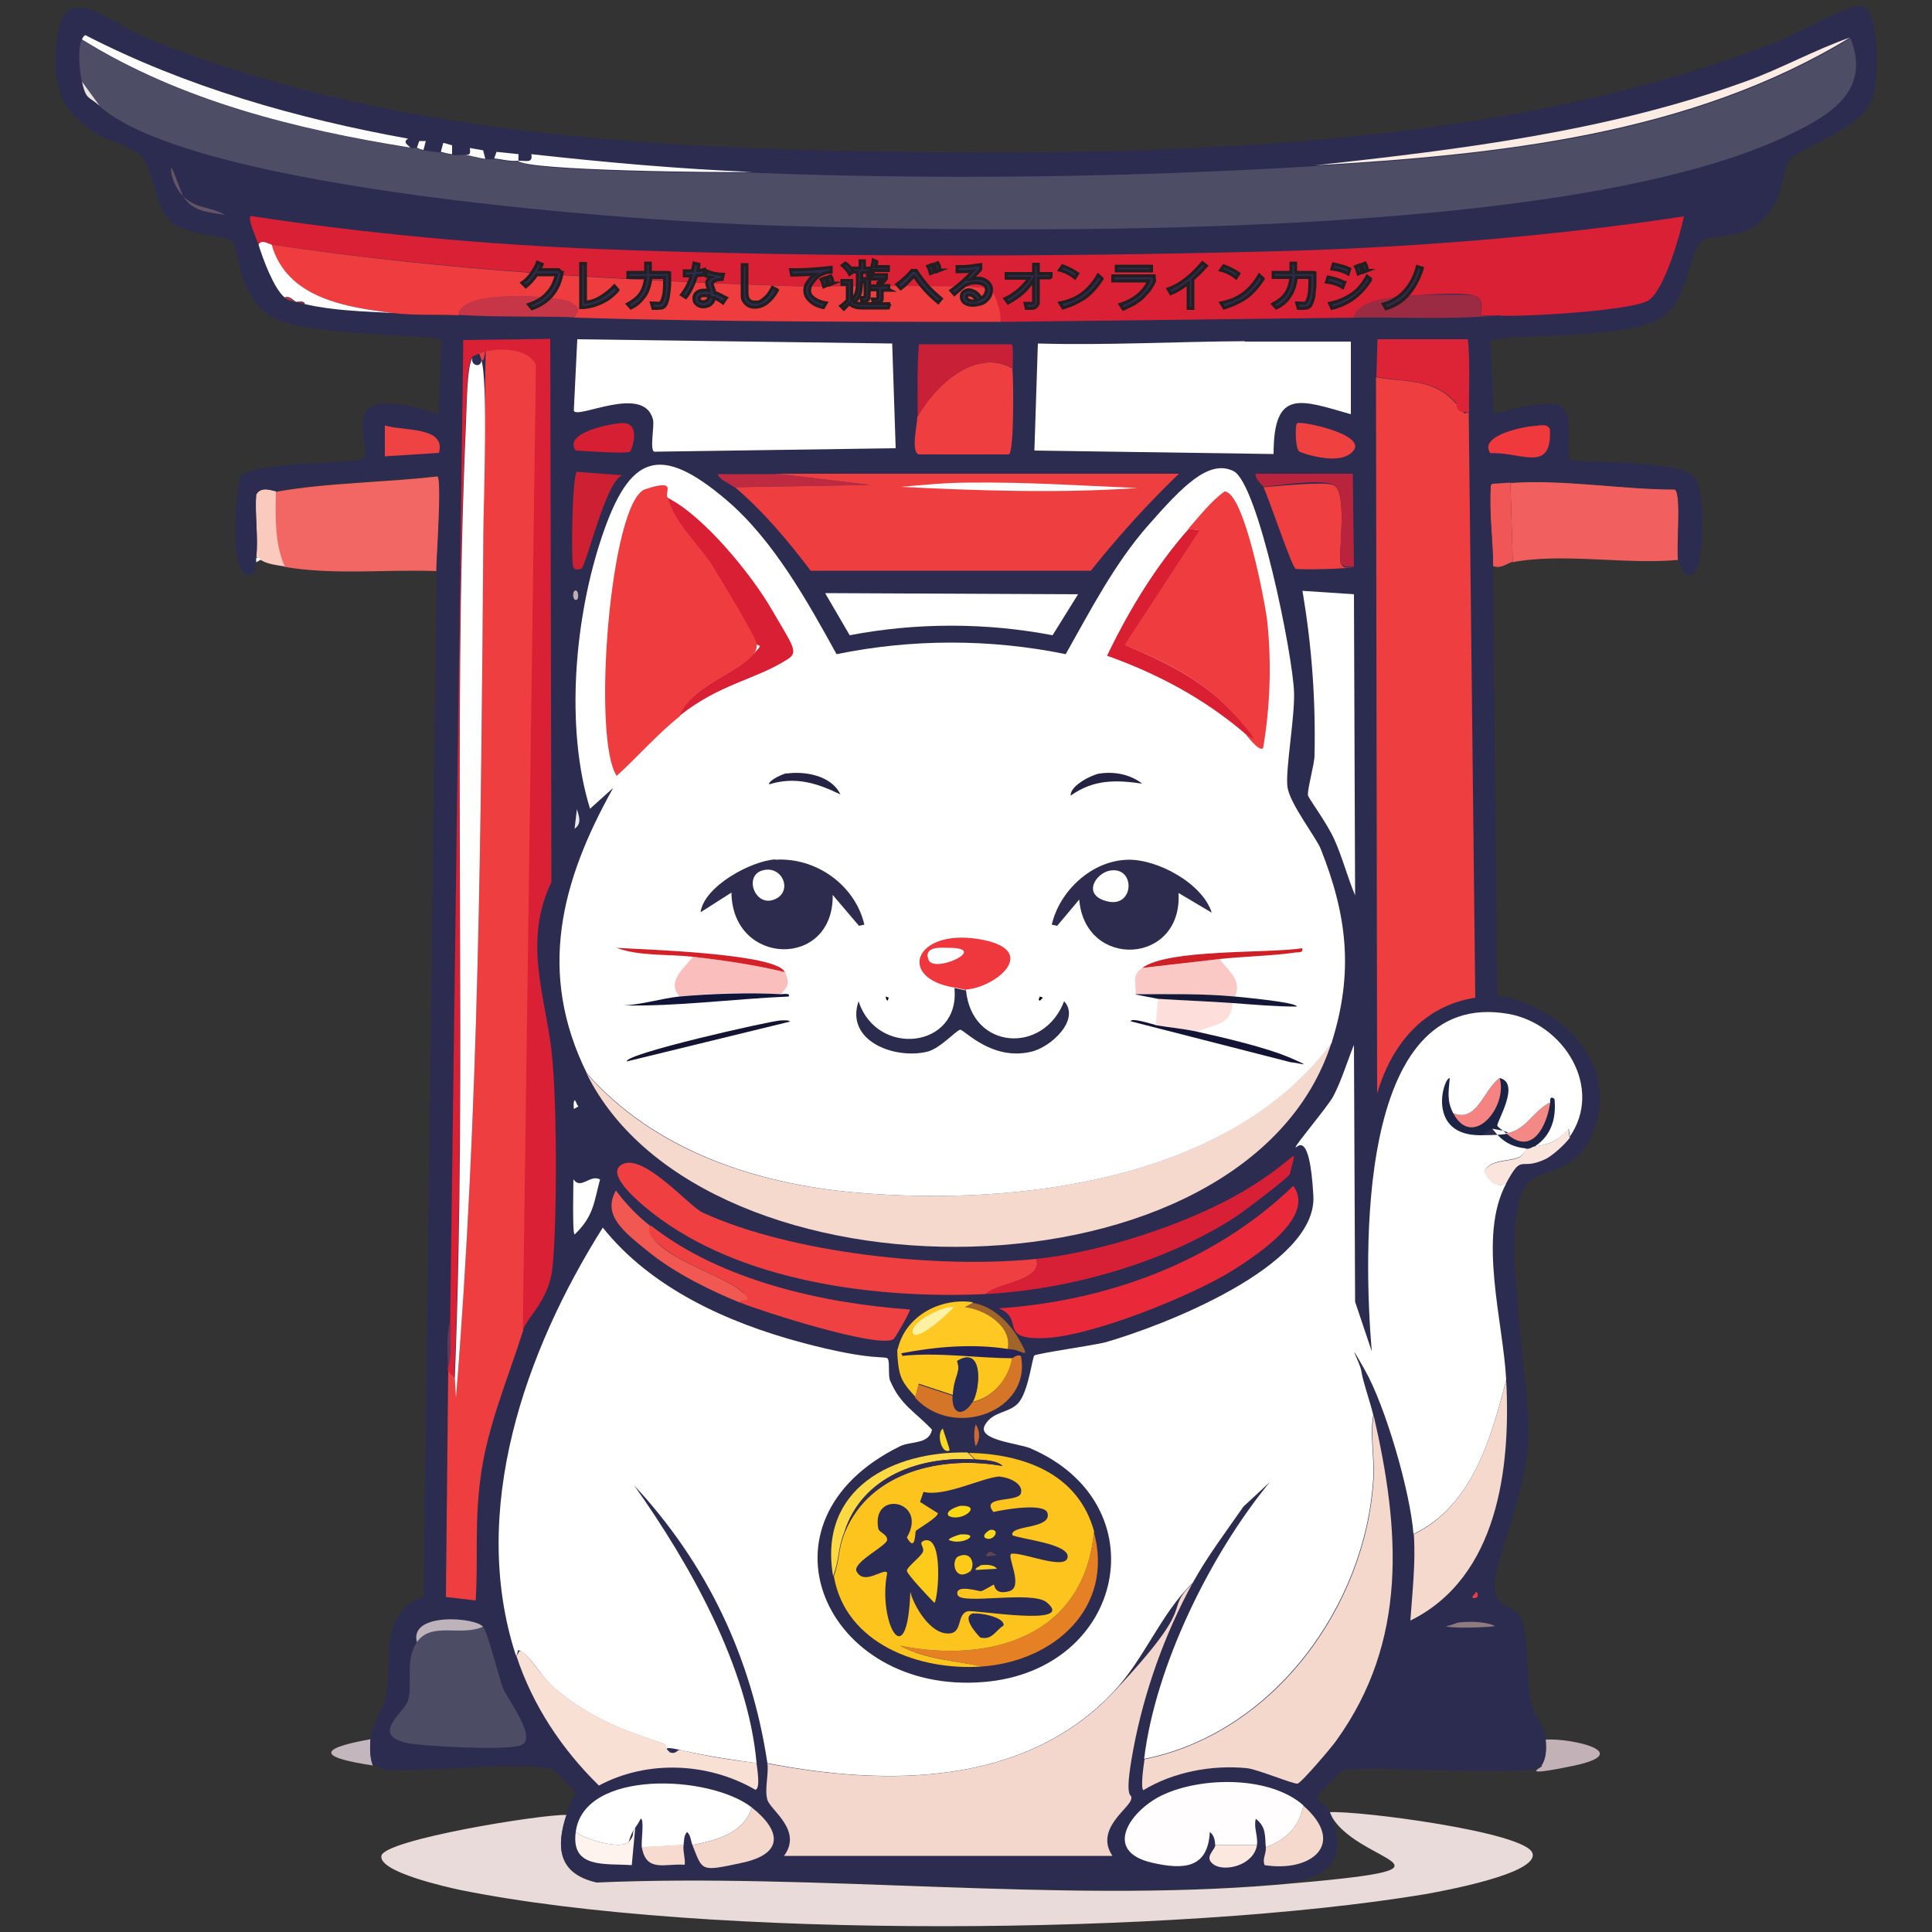 <svg xmlns="http://www.w3.org/2000/svg" viewBox="0 0 500 500" xmlns:v="https://znaki.fm"><rect x="0" y="0" width="500" height="500" fill="#333333" stroke="none"/><path d="M398.9,457c1.4-2.1,1.3-4.5,1.1-6.8,6.8-.4,23.4,3.4,7.1,6.8s-6.3-.2-8.3,0Z" fill="#c2b2b8"/><path d="M95.9,450.1c-.2,2-.2,5,.6,6.8-12.7-1.9-15.7-4.1-.6-6.8Z" fill="#c3b6bc"/><path d="M146.7,469.5c-2.9,8.6-2.3,15.4,7.7,17.7,56.6-2.5,119.8,5.3,175.7.6s19.8-5,14-18.8c7.1-.5,50.8,5.1,52.5,10.6,1.7,5.3-23.3,9.8-27.7,10.6-64.3,10.7-186.3,11.8-249.9-1.1-3.2-.7-21-4.6-20.3-8.8s41.4-10.8,47.9-10.6Z" fill="#e8dbd9"/><path d="M113,147.8c-13.1-.5-26.5,1.1-39.4-1.1-2.7-6.2-2.4-12.8-2.3-19.4,13.4-2.4,28.1-2.4,41.9-4,1.2.8-.3,21.5-.3,24.5Z" fill="#f26764"/><path d="M434.3,144.9c-13.2,1.3-30-1.9-42.8.6l-.6-20.5c13.5-1,28.9,1.7,42.5,1.7,1.9.8.3,15.5.9,18.3Z" fill="#f15f5e"/><path d="M390.9,124.9l.6,20.5c-1.4.3-3,1.9-5.1,1.1,0-6.9-1.1-13.9-.6-20.8.6-1.4,3.9-.8,5.1-.9Z" fill="#f05655"/><path d="M71.4,127.2c-.1,6.6-.4,13.2,2.3,19.4-2.3-.4-4.2-.5-6.3-1.7s0-.9-1.1-.6c.6-5.1-.4-11.1,0-16.3,1.3-2.4,4.6-.8,5.1-.9Z" fill="#fbcabe"/><path d="M434.3 144.9c-.5-2.8 1-17.4-.9-18.3-13.6 0-29.1-2.7-42.5-1.7s-4.5-.5-5.1.9c-.5 7 .6 13.9.6 20.8l1.1 111c17.4 2.9 32.9 19 24 37.1-4.5 9.2-12.1 7.5-16 11.4-8.4 8.7 1 52.7 0 67.3s-9.7 32.8-8.6 38.2 4.9 3.3 6.8 7.4 1.3 14.9 2.3 20.5 3.6 6.1 4 10.6c.2 2.3.2 4.8-1.1 6.8-.1 0-1.8 1.1-2 1.1-16.1 1.1-33.4-.8-49.6 0-.7 1.1-6.6 6.6-6.6 7.1s3 2.8 3.4 3.7c5.8 13.8-1.5 17.8-14 18.8-55.9 4.8-119.1-3.1-175.7-.6-10-2.3-10.6-9.1-7.7-17.7s3-3.3 2.9-4.3-6.1-7-6.6-7.1c-7.3-2.2-33.3.9-43.4 0-.3 0-2.6-1.1-3.1-1.1-.8-1.9-.8-4.9-.6-6.8.5-4.8 3.3-7.2 4-11.1 1.8-9.6-2.1-21.2 9.7-25.7l3.4-265.6c0-3.1 1.5-23.7.3-24.5-13.9 1.6-28.5 1.6-41.9 4-.6.1-3.8-1.6-5.1.9-.4 5.2.6 11.2 0 16.3s0 .8 0 1.1c-.3 1.4.3 2.3-1.4 3.4-6.3 1.3-3.7-23.8-2.6-25.4 3.1-4.2 30.4-3.3 31.7-4.8 2.8-3.6-9.2-20.8 19.4-11.4l.9-19.1c-1.3-1.9-36.5-.6-44.8-6.6S61.9 64 60.1 62.4s-11.7-1.5-15.7-4.8-4.7-12.8-7.1-16.3-9.9-5-12.3-6.6c-8.2-5.6-10.8-10.1-10.6-20.3.6-22.1 12.1-9.2 24.2-4.3C97.7 34 164 38.2 227.4 39.2c75.2 1.2 162.5-.9 232.8-28.5 4-1.6 18.8-10 21.7-9.1 4.9 1.4 4.2 20.2 2.6 24.2-3.3 8.2-19 12.1-21.7 16-.8 1.2-1.9 7.7-2.9 9.7-6.1 12.6-16.9 7.9-20 11.4-2.4 2.7-3.5 14.1-8.8 18.5-7.9 6.6-35 4.7-45.4 6.6l.9 19.1c4.2-.9 14.3-4.2 17.7-1.7s.5 13 2.3 13.7c6 .7 29.3-.1 32.2 4.8s1.7 20.1.6 22.8c-2 4.5-4.5 1.1-5.1-2z" fill="#2c2c50"/><path d="M149.3 87.8l81.6 1.1.9 27.1-62.5.9c-1.2-.5.1-6.6-.3-8.3-2.3-9.3-19.6 0-20.5-2.3l.9-18.5zm172.9.6h27.4v18.8c-13-3.7-20-6.8-20 10.3l-61.9-.9.9-27.7c17.9.5 35.8-.5 53.6-.6zm14.8 64.5l13.4.9.3 77.9c-2-4.7-3.3-9.9-5.4-14.5s-6.7-10.6-6.8-11.4c-.2-1.5 1.7-8.1 1.7-10.3.3-14.6-.7-28.1-3.1-42.5z" fill="#fff"/><path d="M262,95.3c.3,2.8.5,21.6-.9,22.3h-23.4c-2-.9-.3-7.8-.3-9.7,4.5-8.1,15-17.9,24.5-12.6Z" fill="#ef3e3f"/><path d="M262,95.3c-9.5-5.3-20,4.4-24.5,12.6,0-6.3-.2-12.6.3-18.8h24c.6.4.2,5.1.3,6.3Z" fill="#c82036"/><path d="M155.3,305.2c-1.6,5.9-1.6,9.5-6.6,14.3-.6-.4-.3-12.4-.3-14.3,1.9,2.8,4.3-1.3,6.8,0Z" fill="#fff"/><path d="M149.3,209.4c.6,2,1.3,3.7-.6,5.1l.6-5.1Z" fill="#eaeceb"/><path d="M148.7,152.9c1-.6,1.2,2,.6,2.3-1.1.5-1.2-1.9-.6-2.3Z" fill="#bcaeb2"/><path d="M25.8 27.4l-4.6-6.3c-.6-2.5-1.2-8.7 0-10.8 25.6 15.9 55.5 23.2 85 28h1.7c.5 0 .6.4 1.7.6s3.1.4 4.6.6 1.7.4 2.9.6 1.9-.1 2.9 0c1.8.2 3.8 1 5.7 1.1s1.5 0 2.3 0c2.1.2 3.8.8 6.3.6 1.6 2.6 53.7 3.1 60.5 2.9 48.2 1.9 97.3 1.2 145.5-1.7 47.5-2.8 97.2-7.9 138.6-33.1 5.7 14.3-6.5 20.6-17.4 25.7-57.4 26.5-194.9 24.7-260.2 22.8-35.5-1-150.5-9.1-175.4-30.8z" fill="#4d4e66"/><path d="M388 81.6h-4.8c-.3-.2 1.5-4.1-1.7-5.1s-13.1-.2-15.4 0c-4.4.3-14.6.8-15.7 5.7l-91.3 1.1c0-1.2-2.7-8.3-3.1-8.6-2.2-1.1-42.7-.4-49.1-.6-46.2-1.6-91-4.1-136.6-10.8-.8-.1-2.6-1.5-3.4 0-.3-1-3-6.9-2-7.4 30.2 4.6 60.7 7.4 91.3 8.6 55.4 2.1 115.6 2 171.2.6 36.3-.9 72.6-3.7 108.4-9.1-1 4.9-5.1 19-9.1 21.7s-31.8 4.3-38.5 4z" fill="#da2035"/><path d="M259.1,83.3c-36.9,0-73.8,0-110.7-1.1,1.6-1.3.5-3.3-.9-4-3.1-1.6-28.6-3.5-28.8,3.4-5.8-.3-11.3.1-17.1-.6-12.3-1.5-27.5-3.9-31.4-17.7,45.7,6.8,90.5,9.3,136.6,10.8,6.3.2,46.9-.6,49.1.6s3.2,7.4,3.1,8.6Z" fill="#ef3d3f"/><path d="M478.8 9.7C437.4 34.9 387.7 40 340.2 42.8c37.7-4.1 75.8-8.8 111.5-21.7 9.2-3.3 17.9-8.2 27.1-11.4z" fill="#faebe3"/><path d="M105.6,35.9c-1.5.9,0,1.6.6,2.3-29.5-4.7-59.4-12.1-85-28,.2-.4.4-.9.9-1.1,26,13.4,54.8,21.6,83.6,26.8Z" fill="#fcfcfd"/><path d="M388,81.6c-12.5,1.2-25.1.4-37.7.6,1-4.9,11.3-5.4,15.7-5.7s14-.4,15.4,0c3.2,1,1.5,5,1.7,5.1.4.2,3.9,0,4.8,0Z" fill="#9a2b43"/><path d="M148.4,82.1c-9.9-.3-19.7,0-29.7-.6.2-6.9,25.7-5,28.8-3.4s2.5,2.7.9,4Z" fill="#c73646"/><path d="M70.3,63.3c3.9,13.8,19,16.2,31.4,17.7-7.5-.4-15.5-.6-22.8-2.3-.2-1.1-1.7-.4-2.3-.6s-1.5-1.7-2.9-1.1c-2.8-2.2-5.7-10.1-6.8-13.7.8-1.5,2.7-.1,3.4,0Z" fill="#fff"/><g fill="#fcfcfd"><path d="M194.6,44.5c-6.7.2-58.9-.3-60.5-2.9,1.9-.1,3.9.8,3.4-1.7,19,2.1,37.9,3.8,57.1,4.6Z"/><path d="M134.2 39.9c0 .5-.1 1.5 0 1.7-2.5.2-4.2-.4-6.3-.6l.6-1.7 5.7.6z"/></g><path d="M47.4,50.8c3.3,3.3,7.1,2.6,10.8,4.8-4.3-.7-8.3-.8-10.8-4.8Z" fill="#645566"/><path d="M125 38.8l.6 2.3c-1.9-.2-3.9-.9-5.7-1.1 1.7.2 1.9 0 1.7-1.7l3.4.6z" fill="#fcfcfd"/><path d="M47.4,50.8c-1.7-1.7-3.3-4.9-3.1-7.4.4,0,2.7,6.7,3.1,7.4Z" fill="#645566"/><path d="M117,37.6v2.3c-1.1-.1-1.9-.4-2.9-.6l.6-2.3c.9.1,1.4.4,2.3.6Z" fill="#fcfcfd"/><path d="M25.8,27.4c-3-2.6-3.5-1.5-4.6-6.3l4.6,6.3Z" fill="#e8e3de"/><path d="M110.2 36.5l-.6 2.3c-1.1-.2-1.6-.6-1.7-.6l.6-1.7h1.7z" fill="#fcfcfd"/><path d="M76.5,78.1c-1.3-.4-1.3,0-2.9-1.1,1.3-.6,2.3.9,2.9,1.1Z" fill="#a93a41"/><path d="M78.8 78.7l-2.3-.6c.6.2 2.1-.5 2.3.6z" fill="#9c2838"/><path d="M380.1 106.7l1.7 151.5c-13.5 2.1-21.7 12.2-25.4 24.8l-.3-185.4c8.1 1.5 14.5.2 20.5 6.6s-.4 2.8 3.4 2.6z" fill="#ef3e3f"/><path d="M365.8,397.1c15.1-7.2,20.1-24.9,24-39.9,1.2,22.7-2.1,51-24.8,62.2.5-7.3,1.4-14.9.9-22.3Z" fill="#f5d9cc"/><path d="M380.1,106.7c-3.8.3-2.8-1.9-3.4-2.6-6.1-6.4-12.5-5-20.5-6.6l.3-9.7h23.4c.6,6.3.2,12.6.3,18.8Z" fill="#dd2336"/><path d="M406.3,294.4c-1.2,1.7-4.7,4.9-6.6,5.7-6.6,3-5.6-1.9-10,6.3-2.5,1.2-4.8-1-5.7-3.1,2.3-4.5,10-1.4,10.8-6,1.4.1,1.6-.5,2.3-.6,3.7-.5,5.9-1.2,8.8-4.6l.3,2.3Z" fill="#f9e5db"/><path d="M377.5,419.9c2.6-.3,7-.3,9.4.9-1,.4-12.5.7-12.6,0,.9,0,2.7-.8,3.1-.9Z" fill="#8e7b7f"/><path d="M382.1,411.9c.5.7.6,1.7-.6,1.7s.4-1.3.6-1.7Z" fill="#ea3d49"/><path d="M389.8,293.2c6.7,6,10.5-1.8,11.4-8,0,0-.2-1.9,1.1-.9.5,5-.9,9.4-5.1,12.3-.6,0-.9.7-2.3.6-6.4-.5-8.3-5.1-8.8-5.1s-2,1.7-2.9,1.7c-14,0-9.7-15-8-14.8-.3,3.6-.8,5.9.9,9.1,5,9.5,14.2-1.8,12-9.1,5.5,1.2-.7,11.2-.6,12.3s1.9,1.6,2.3,2Z" fill="#1c2446"/><path d="M376.1,288.1c6.2,2.5,7.8-6.1,12-9.1,2.2,7.4-7,18.6-12,9.1Z" fill="#f48381"/><path d="M401.2,285.3c-.9,6.2-4.7,14-11.4,8,5.1-.7,7.1-6,11.4-8Z" fill="#f48884"/><path d="M135.3 344.6c-3.8 12-9 24.2-10.8 36.8s-.7 21.9-1.4 32.8l-7.7-.9.6-58.5 1.7 1.7.3 5.1c6-74.1 6.5-148.9 7.1-223.4s1.3-40.6-.6-45.4.4-1.4-1.1-1.1c3.5-1.9 12.9-2.5 15.4 2.6.2 83.4-1.6 166.8-3.4 250.2z" fill="#ef3e3f"/><path d="M135.3 344.6l3.4-250.2c-2.5-5.1-11.9-4.4-15.4-2.6s-.5-.3-1.1.6c-1.5 2.1-1.5 12.9-1.7 16.8-3.5 82 .4 165.2-2.9 247.3l-1.7-1.7v-.6c1-4 .6-8.4.6-12.6L119.9 88l22.5-.3.3 140.6c-7.3 15.2-1.7 29.1 0 43.4s1.4 50.9 0 58.2-6.3 11-7.4 14.5z" fill="#da2034"/><path d="M107.9,425c3.7-5.4,11.4-1.4,17.1-4,1.2,1.4,4,12.7,5.1,15.7s9.7,13.8,4.3,15.1-25.1,0-28.5-.6c-10.6-2-1.2-8-.3-11.1,1.3-4.6-.9-10.4,2.3-15.1Z" fill="#4c4d65"/><path d="M125,421c-5.7,2.6-13.4-1.4-17.1,4-2.1-7.8,15.1-6.5,17.1-4Z" fill="#beb3bb"/><path d="M115.9,354.3c0-4.1-.5-8.5.6-12.6,0,4.1.5,8.5-.6,12.6Z" fill="#60385b"/><path d="M124.5 93c1.9 4.8.6 37.7.6 45.4-.6 74.5-1.1 149.3-7.1 223.4l-.3-5.1c3.3-82.2-.7-165.3 2.9-247.3.2-3.9.2-14.8 1.7-16.8-.7 1.9 2.2 2.8 2.3.6zm-57.1 51.9l-1.1.6v-1.1c1.1-.3 1.1.5 1.1.6z" fill="#fff"/><path d="M350.4,146.6c-.4.7-14.4.9-15.1.6-1-.5-6.8-17.9-8.3-21.1,3.5-.3,15.3-1.5,18-.6,4,1.4,1.2,18.5,2,20.3s2.3.8,3.4.9Z" fill="#ef3f40"/><path d="M149.3,122.1l11.7.9c-4.4,1.8-9.3,23.8-10.6,24.2s-1.7.1-2-.3c-.7-1-.3-24.3.9-24.8Z" fill="#cd2032"/><path d="M350.4,146.6c-1.1,0-2.8.4-3.4-.9-.8-1.8,2-18.8-2-20.3s-14.4.3-18,.6c-.2-.4-2.4-2.1-2-3.4h25.1l.3,24Z" fill="#b9233c"/><path d="M398,110.1c1.2,0,2.3-.4,3.1.9.7,11.8-7.7,5.8-15.4,6.3-3.3-4.7,9.5-7.2,12.3-7.1Z" fill="#ef393d"/><path d="M99.6,110.1c4.7,1.5,15.9.2,14,7.1l-14,.9v-8Z" fill="#ef4242"/><path d="M160.7,109.5c5.6-.4,2.7,7.2,2.3,7.4-1.1.6-11.8-.2-14-.3-3.3-4.6,8.8-6.9,11.7-7.1Z" fill="#d71f33"/><path d="M335.8,109.5c.7-.6,17.8,2.8,14.5,7.1s-13.4.6-14,.3c-1.1-.6-1.2-6.9-.6-7.4Z" fill="#ef413f"/><path d="M200.9 122.6l24.2 2.9-35.1.6c-1.3-1.1-3.7-1.8-4.3-3.4h15.1z" fill="#be2b40"/><path d="M190.1 126.1l35.1-.6-24.2-2.9h104.1c-8.2 7.9-15.7 16.2-22.8 25.1h-72.5c-5.9-7.8-12.2-15.3-19.7-21.7z" fill="#ef3e40"/><path d="M250.8,124.9c14.5-.2,29.2.8,43.6,1.4-20.4,1.4-40.9.7-61.3-.3,5.7-.5,11.9-1.1,17.7-1.1Z" fill="#fdfdfe"/><path d="M406.3,294.4l-.3-2.3c-2.9,3.3-5.2,4.1-8.8,4.6,4.3-2.8,5.6-7.3,5.1-12.3-1.4-1.1-1.1.8-1.1.9-4.3,2-6.3,7.3-11.4,8-.4-.4-2.2-1.6-2.3-2-.1-1.1,6.1-11.1.6-12.3-4.2,3-5.8,11.6-12,9.1-1.7-3.2-1.2-5.6-.9-9.1-1.7-.1-6.1,14.9,8,14.8s2.7-1.7,2.9-1.7c.5,0,2.5,4.6,8.8,5.1-.9,4.6-8.6,1.5-10.8,6,.9,2.2,3.2,4.4,5.7,3.1-7.4,13.7-.8,35.5,0,50.8-3.9,15-8.8,32.7-24,39.9-.8-10.8-7.2-33-12.6-42.5s-1.1-1.6-.9.3c.5,3.1,2.3,8,3.1,11.4-.9,5.4.3,10.8,0,16.3-1.9,33.1-26,66.1-59.3,72.7,2.9-24.1,17.2-53,32.5-71.6l-6.8,6.3c-4.5,6.5-9.3,12.8-13.1,19.7-8.3,8-12.5,19.7-20.5,28.2-23,24.5-58.7,24.5-89.6,18.5-4.1-27.4-15.7-51.7-34.5-71.9,14.2,20,29.5,46.9,31.7,71.9-6.7-.9-13.1-1.9-19.7-3.4s-1.8.9-2.9.6c-2.1-.6.3-1.6-1.7-2.3-10.8-3.6-19.1-6.8-28-14.3-2.9-2.4-5.7-7.4-8-9.1s-1,0-2,.6c-12.2-37.5,2.4-78.8,22.5-110.7,12.5,15.7,32.3,24.6,51.3,29.7s22,3.3,22.5,4.3,0,4.6.6,5.7c2.7,6.3,6.4,7.9,10.8,12.6-.8,3.9-5.5,2.9-8.3,4.3-39.6,19.5-19.2,64.4,21.7,61,36.6-3,45.7-46.1,12-60.5-3.1-1.3-13.9-2.1-11.7-6s6.8-2.9,9.1-6.3,3.2-11.4,3.7-11.7c1-.6,15.2-2.6,18.3-3.4,14.5-4.1,54.9-19.6,53.9-37.9s-4.6-11.9-4.6-12.6,8.3-10.5,9.7-13.1c2.1-3.9,3.7-9.2,5.4-13.4l.3,66.5,4.3,12.8c-2-24.1-4.4-94.3,35.4-87.3,14.2,2.5,24.8,19.1,15.7,32Z" fill="#fff"/><path d="M308.7,409.6c-7.3,13.3-12.6,28.2-15.4,43.1s.1,10.7-.6,13.1-9.4,7.7-4.8,14.5h-85c4.9-6.6-3.5-11.8-4.3-14.5s.4-6.8,0-9.4c30.9,5.9,66.6,5.9,89.6-18.5s12.3-20.2,20.5-28.2Z" fill="#f3d7cc"/><path d="M296.2,455.3c33.4-6.7,57.4-39.6,59.3-72.7.3-5.5-.9-10.9,0-16.3,6.8,29.5,9,58.3-9.7,84.2-1.1,1.6-9,10.9-10,11.1s-10.3-3.7-13.1-4c-9.1-.9-19.1,1-26.8,5.7-.8-.6.1-6.6.3-8Z" fill="#f4d8cb"/><path d="M268.2,325.8c1.8,5.7-9.9,6.1-13.1,9.1-28.3,1.3-63.5-3.1-86.4-21.1-2-1.6-13-10.2-7.4-12.6s17,10.9,20.5,12.6c23.1,10.6,61.3,14.6,86.4,12Z" fill="#ef3f41"/><path d="M337.3,467.3c-1.1,5.6-4.5,8.8-9.7,10.8-.3-2.9.2-5.2-2.6-7.4-.6,2.3.6,4.4.3,6.8h-10.8c-.1-1.4-.3-2.5-1.4-3.4-.5,9.5-6.8,9.8-14.8,8-13.5-3-5.4-14,2.9-17.7,10.1-4.6,27.6-4.8,36.2,2.9Z" fill="#fffdfd"/><path d="M334.7,306.9c5.9,8-9.5,17.9-15.4,21.7-10.6,6.7-36.9,17.3-49.1,17.7s-4.8-4.9-11.7-7.7c28.1-1.9,55.8-12,76.2-31.7Z" fill="#e92939"/><path d="M213.7 153.5l65.3.3-6.6 10.6c-17.2-3.3-35.3-3.3-52.5 0l-6.3-10.8zm-19.1 314.3c-2.3 6.8-9.2 8.4-15.4 9.7-.5-1.3-.4-2.5-1.4-3.4-.9 1.1-.7 2.1-.9 3.4l-10.8.6c-.2-1.4.7-7.6-.3-7.4-.4.8-.9 1.6-1.4 2.3-1.2 1.6-1.6 3.5-1.7 3.7-1.9 2.1-11.5-.7-13.7-2.6 2.1-16.3 34.8-14.8 45.6-6.3z" fill="#fff"/><path d="M195.8,456.4c.1,1.2,1.1,6.4-.3,6.8-12.2-7.1-28-7.8-40.5-1.1-9.6-9.4-17.2-20.8-21.4-33.7,1-.5.3-1.9,2-.6s5.1,6.7,8,9.1c8.9,7.5,17.1,10.6,28,14.3,2.1.7-.3,1.7,1.7,2.3s1.7-.8,2.9-.6c6.5,1.6,13,2.6,19.7,3.4Z" fill="#f9e0d4"/><path d="M255.1,334.9c3.2-3.1,14.9-3.4,13.1-9.1,16.7-1.7,39.5-9.1,53.9-17.7s13.7-12.6,11.7-4.3c-.2.9-12.3,10-14,11.1-18.3,11.9-43.2,18.9-64.8,20Z" fill="#d71f36"/><path d="M191.8,337.2c-.3-1.5,1.9-1.4.3-2.9-3.8-3.3-15.6-7.3-20.5-11.4s-4.8-3.8-3.1-5.7c18,14.2,44.5,20.1,67,21.7-.2,1.1-3.9,7.5-4.3,7.7-4,2.4-33.7-7.1-39.4-9.4Z" fill="#ef4142"/><path d="M179.2,477.5c6.2-1.3,13.1-2.9,15.4-9.7,7.7,6.1,8.2,12-2.6,14.3s-10.1,2.2-12.8-4.6Z" fill="#f5d8cc"/><path d="M168.4,317.2c-1.7,1.9,1.8,4.6,3.1,5.7,4.9,4.1,16.8,8.1,20.5,11.4s-.6,1.3-.3,2.9c-7.9-3.2-17-7.7-23.7-13.1s-12.2-9.6-8.6-16c2.5,3.4,5.6,6.6,8.8,9.1Z" fill="#f15852"/><path d="M327.6,478.1c5.2-2,8.6-5.3,9.7-10.8,11.3,9.9,2.1,17.3-10,15.4-.7-1.6.4-2.8.3-4.6Z" fill="#f5d9cd"/><path d="M164.4,473l-.9,9.7c-6.9-.5-15.8,1-14.5-8.6,2.2,1.9,11.8,4.7,13.7,2.6s.5-2.1,1.7-3.7Z" fill="#fff3ed"/><path d="M325.3,477.5c-.8,5.2-8.2,7-11.1,5.1s.4-3.9.3-5.1h10.8Z" fill="#fbe9df"/><path d="M176.9,477.5c-.2,1.8.5,3.4.3,5.1-5.1-.4-10,2.1-11.1-4.6l10.8-.6Z" fill="#f7dbcf"/><path d="M149.6,286.4l-1.1.6c0-.6-.2-2,.3-2.3.3.5.5,1.2.9,1.7Z" fill="#fff"/><path d="M151.8,277.8c17.5,19.9,43.4,28.5,69.3,30.8,41.6,3.7,97-2.9,123.5-38.8-21.8,68.6-162.4,69.6-192.8,8Z" fill="#f6d9cd"/><path d="M344.7,269.8c-26.5,35.9-81.9,42.5-123.5,38.8-25.9-2.3-51.8-11-69.3-30.8-12.9-26-6.8-49.6,6.8-73.9l-6,5.4c-6.5-21-4-49.5,3.1-70.5s14.8-24.2,32.2-9.4c12.1,10.3,20.9,26.1,28.5,39.9,19.5-4,39.9-4,59.3,0,6.5-11.5,12.6-23.4,21.4-33.4s15.6-17.1,22-14,15.4,47.6,15.7,57.3c.2,6.6-2.3,20.2-1.7,24.5s7.4,13,8.6,16c6.9,17.3,8.5,32,2.9,49.9Z" fill="#fff"/><path d="M173,128.9c1.4,6.1,7.7,11.8,11.4,17.4s11.2,18.1,11.4,20-.4,2.6-1.4,3.7c-4.1,4.3-16.1,8.1-18.5,15.4-5.9,4.7-10.7,10.3-16.3,15.4-6.5-9.7-1.7-71.2,7.4-74.2s4.3,1.4,6,2.3Z" fill="#ef3d3f"/><path d="M322.4,190c-.6-.7-1.5-3.4-2.3-4.3-8.2-9.5-17.7-14.1-29.1-18.8l19.4-29.7-2.9-.3c2.9-3.3,5.8-7.1,9.4-9.7,5.1,0,10.6,29.1,11.1,33.9,1.1,10.8.7,21.8-1.1,32.5-1,1.1-4.2-3.2-4.6-3.7Z" fill="#ef3c3f"/><path d="M175.8,185.4c2.5-7.3,14.4-11.1,18.5-15.4s1.6-2.1,1.4-3.7-9.6-17.2-11.4-20c-3.7-5.6-10-11.3-11.4-17.4,9.3,4.7,21.6,19.8,26.8,28.8s7.1,11,4.3,12.8c-8.5,5.5-17.5,6.3-28.2,14.8Z" fill="#d91f33"/><path d="M250,256.2c1.4,15.5,20.1,16.8,25.4,2.9,4.3,4.8-3.5,12-8.6,13.1-10.2,2.4-17.3-5.8-18.3-5.7s-5.2,4.9-8.6,5.7c-8.6,2-21.2-2.9-17.7-13.1,4.7,14.7,26.4,12.2,24.8-3.4.7.1,2.7.6,2.9.6Z" fill="#2b2b4d"/><path d="M322.4,190c-10.6-9.1-22.7-15.6-35.9-20.3,5.7-11.8,12.4-22.9,21.1-32.8l2.9.3-19.4,29.7c11.4,4.8,20.9,9.4,29.1,18.8s1.7,3.6,2.3,4.3Z" fill="#db1f32"/><path d="M203.2,251.6c1.2,3.1.8,3.5-1.1,5.7-7.6-.6-18.6-.2-26.2.6-3.6-3.9,1.3-7.4,3.4-10.3,8,.9,16.1,2.1,24,4Z" fill="#fabfbd"/><path d="M315.6,248.2c2.1,2.8,6,5.5,4,9.7-8.5-.8-17.1-.6-25.7-.6.2-3.2-1.1-4.8,1.7-6.8,6.6-.6,13.3-1.6,20-2.3Z" fill="#fac8c5"/><path d="M319 259.6c-.3 5.9-5.1 5.5-9.1 7.4-3.6-.8-7.2-1.2-10.8-1.7l.6-6.8 19.4 1.1z" fill="#fddedb"/><path d="M203.2,251.6c-7.8-1.9-16-3.1-24-4-6.4-.7-13.7-.1-19.7-2.3,6.2.4,41.7,1.4,43.6,6.3Z" fill="#d42029"/><path d="M293.9,257.3c8.5,0,17.2-.2,25.7.6s16.1,1.8,16,2.6c-5.5,0-11-.5-16.5-.9s-12.9-.7-19.4-1.1l-5.7-1.1Z" fill="#151737"/><path d="M202.1,257.3c.5,0,2.6-.4,2,.6-14.2.6-28.7,2.6-42.8,2.3,4.9-.2,9.8-1.8,14.5-2.3,7.6-.7,18.7-1.1,26.2-.6Z" fill="#111439"/><path d="M315.6 248.2l-20 2.3c6.8-5 32.4-3.7 41.4-5.1.4 1.3-1.1 1-1.7 1.1-6.2.9-13.3 1-19.7 1.7z" fill="#d02027"/><path d="M299,265.3c3.6.6,7.2.9,10.8,1.7,6.8,1.5,18,4.1,24.2,6.8s2.5,1.3,0,1.1l-41.4-10.6c.2-1,5.3.7,6.3.9Z" fill="#131434"/><path d="M201.8 264.1c.6 0 2.5-.2 2.6.3l-42.2 10.3c-.5-2 36.8-10.4 39.7-10.6z" fill="#131431"/><path d="M203.5,200.2c4.8-.7,11.7.5,14,5.4-6.2-3-11.7-4.7-18.5-2.6,0-1.2,3.9-2.8,4.6-2.9Z" fill="#252344"/><path d="M284.5,200.2c3.9-.6,8,.2,11.1,2.6-6.9-1-12.6-1.1-18.5,3.1-.2-2.6,5.5-5.4,7.4-5.7Z" fill="#232242"/><path d="M229.2 257.9l.8.3-.3.8-.3-.3-.2-.8z" fill="#010101"/><path d="M269.1 257.9l.8.3-.8.8-.3-.3.3-.8z" fill="#010203"/><path d="M200.6,222.5c10.5-.7,20.7,6.5,23.1,16.8l-1.4.3-6.8-8c.3,19.2-26,18.5-26.2-.6l-8,5.1c.9-6.7,13-13.3,19.4-13.7Z" fill="#2d2c4e"/><path d="M197.2,225.3c5.2-1.6,8.1,5.3,3.4,7.4-5.1,2.3-8.2-5.9-3.4-7.4Z" fill="#fff"/><path d="M291.9,222.5c7.6-.2,19.3,6.1,21.7,13.7l-8.6-5.1c1.1,18.6-24.2,19.9-25.7,1.7l-5.7,6.8-1.4-.3c2-8.7,10.3-16.6,19.7-16.8Z" fill="#2d2c4e"/><path d="M287.3,225.3c6.6-1.1,6.3,9.6-.6,8s-3.1-7.4.6-8Z" fill="#fff"/><path d="M250,256.2c-.1,0-2.1-.5-2.9-.6-15-2.4-10.5-15.2,6-12.6s4.9,12.5-3.1,13.1Z" fill="#ef383d"/><path d="M245.1,245.3c11.6-.2-3.4,6.8-4.8,3.1s3.7-3.1,4.8-3.1Z" fill="#fff"/><path d="M254,431.3c-7.3-1.7-14.1-1.8-21.1-5.4,23.6,4.7,47.7-2.5,50.2-29.4,5.3,19.7-10.4,33.5-29.1,34.8Z" fill="#e68025"/><path d="M262,351.4c-.9,5.4-4.9,10.2-10.3,11.4,2-3.2,2.9-14.9-4-10.6,1.1,2.8-1.1,6.9-1.1,8.8l-8.8-2.9-.9,3.4c-3.3-3.6-4.2-4.9-4.6-10s1.1-.8,1.1-.9c9.5-1.1,19.3.5,28.5.6Z" fill="#fdc61d"/><path d="M264.2,350.9c2.9,14.3-17.4,21.8-27.4,10.8l.9-3.4,8.8,2.9c-.2,5.1,2.8,5.4,5.1,1.7,5.4-1.2,9.4-6,10.3-11.4.1,0,1.1-1.1,2.3-.6Z" fill="#d57528"/><path d="M250.5,376l1.7,1.7c-14.1-.9-29.1,4.3-33.7,18.8-1.7,4.2-1.3,7.4-2.9,11.4-3.9-22.8,15.6-32.4,34.8-32Z" fill="#fcd943"/><path d="M260.8 349.2c1.3.2 1.4 0 2.9.6s.5.8.6 1.1c-1.2-.5-2.2.6-2.3.6-9.2 0-19-1.6-28.5-.6v-.6c8.8-1.7 18.4-2.6 27.4-1.1z" fill="#25225a"/><path d="M263.7,349.7c-1.5-.6-1.6-.4-2.9-.6,1.2-6-6.1-10.3-11.1-10.8l2-1.1c5.1.7,9.6,5.1,12,9.4s1.9,3.7,0,3.1Z" fill="#a26529"/><path d="M244,369.7c.2.9,2,5.6,1.7,5.7-2.1,1-3.4-4.5-1.7-5.7Z" fill="#fad923"/><path d="M252.5,368.6c1.2,1.8,1.2,3.9,0,5.7-.5-1.8-.5-3.9,0-5.7Z" fill="#ce6835"/><path d="M251.7,337.2l-2,1.1c5,.5,12.3,4.8,11.1,10.8-9-1.4-18.6-.6-27.4,1.1,0,0-1.4.4-1.1-.9,1.9-8.7,11-13.5,19.4-12.3Z" fill="#ffc823"/><path d="M246.8,338.3c-1,1.4-9.9,9.4-10.6,6.6s8.4-7.2,10.6-6.6Z" fill="#fff1a4"/><path d="M251.7,362.8c-2.3,3.7-5.3,3.4-5.1-1.7s2.2-6,1.1-8.8c6.9-4.3,6,7.3,4,10.6Z" fill="#262b57"/><path d="M283.1,396.5c-2.5,26.9-26.6,34.1-50.2,29.4,7,3.7,13.8,3.7,21.1,5.4-16,1.1-35.2-5.8-38.2-23.4,1.5-4,1.1-7.2,2.9-11.4,6.5-15.8,25.4-19.9,40.8-17.1-1.4-1.5-5.2-1.6-7.1-1.7l-1.7-1.7c14,.3,28.4,5.2,32.5,20.5Z" fill="#fec41e"/><path d="M252.3,377.7c1.9.1,5.8.2,7.1,1.7-15.4-2.8-34.3,1.3-40.8,17.1,4.6-14.5,19.6-19.7,33.7-18.8Z" fill="#302b55"/><path d="M252,417.6c1.3-.3,8.2.9,7.7,3.1-2.2,1.4-2.9,3.8-6,3.1-1.1-1.1-5.1-5.6-1.7-6.3Z" fill="#272b5a"/><path d="M258.8,382.2c1.8,0,6.2,1.6,5.4,4.3-.8,2.4-10.6.5-7.1,4.8,2.5-.6,13.3-2.5,14,.3,1.1,4.2-9.8,3-9.1,5.7,1.9,1,14.8,2.2,14.3,5.7s-11.5-1.3-14.5-.9c-1.5.3,3.3,8.6-.6,9.7s-3.8-1.7-4-1.7-2.8,1.7-3.4,1.7-6.7-1.9-6,.9,19.3-1.2,23.1,2c7.8,6.5-18.8,1.8-20.5,2.3-3.1.9-.9,6.3-5.7,5.7s-8.7-8.4-9.1-10.8c-.8,22.3-8.5,7.6-6-4.8-.5-1.7-6.1,3.6-8-.6-.6-2.4,8-6.5,8-8s-2.1-1.9-2.3-2.9c-1.9-10.2,13-7.3,7.4,2.3,2.3,4.1,2.1-1.5,2.3-1.7.5-.5,5.9-3.6,5.7-4.6l-4.6-2.9.9-2.6c5.6,1.4,15.8-4,20-4Z" fill="#2a2c56"/><path d="M238.9,398.8c5.6-2.3,3.8,15.8,2.9,16-1.1-1.1-7.1-7.4-7.1-8.3s3.1-3.2,4-4.6-1.2-2.5.3-3.1Z" fill="#fdcb1a"/><path d="M248,402.8c3.9-1.7,4.4,3,2.9,4-4,2.6-4.8-3.1-2.9-4Z" fill="#fccb17"/><path d="M248.6,389.7c6-.2.2,4.4-3.1,2.6-1.1-1.3,2.4-2.5,3.1-2.6Z" fill="#fdd712"/><path d="M248.6,397.1c5.8-.3.2,3.1-3.1,1.4.3-.6,2.9-1.4,3.1-1.4Z" fill="#fada22"/><path d="M253.7,405.1c1-.2,3.5-.3,4.3.9l-5.4.3c-.6-.3,1.1-1.1,1.1-1.1Z" fill="#f9cf20"/><path d="M256.5,395.9c2.4,0,.7,2.8-1.1,2.3s.4-2.3,1.1-2.3Z" fill="#f9d81d"/><path d="M256,401.6c.6-.1,1.4.6,2,.9l-2.6.3c-.6-.3.5-1.1.6-1.1Z" fill="#5f464e"/><g fill="#2c2c50" stroke="#231f20" stroke-miterlimit="10" stroke-width=".8"><path d="M145.5 70.5c-.8 4.7-3.4 7.8-7.8 9.4l-.9-1.1c2.1-.7 3.7-1.7 4.8-3 1.2-1.2 1.9-2.8 2.4-4.7h-5.1c-.9 1.3-1.8 2.3-2.8 3.1l-1-1c.9-.6 1.7-1.4 2.4-2.4s1.3-2 1.6-2.9l1.2.5c-.2.5-.4 1-.7 1.4h5l.7.7zm14.4 4.6c-1.2 1.4-2.6 2.5-4.4 3.3s-3.5 1.2-5.2 1.2V68.2h1.2v10c1.3-.1 2.6-.5 3.9-1.3s2.5-1.7 3.6-2.9l.9 1zm13.4-4.5v2.7c0 .9-.1 1.8-.2 2.5s-.2 1.5-.4 2.1-.4 1-.6 1.3c-.2.2-.5.4-.8.5-.3 0-.6.1-1 .1H169l-.4-1.4c.8 0 1.4.1 1.9.1s.8-.5 1.1-1.5.4-2.2.4-3.7v-1.5h-3.5c-.3 2-.8 3.7-1.7 4.9s-2 2.3-3.5 3l-.9-1c1.5-.8 2.6-1.7 3.3-2.7s1.2-2.4 1.4-4.2h-4.6v-1.3h4.6v-2.4h1.2v2.4h4.6zm9.1.5c-.6.1-1.3.2-2.1.2-.8 2.4-1.7 4.3-2.8 5.7l-1.1-.7c1-1.3 1.9-2.9 2.5-4.9h-.7-1.1v-1.3h1.4.7l.4-2 1.3.3c0 .5-.2 1-.3 1.6.2 0 .8 0 1.7-.3V71zm5.5 6.1l-.8 1.2c-.8-.6-1.5-1-2.2-1.3-.1.7-.5 1.3-1 1.7s-1.2.6-1.9.6-1.2-.2-1.7-.6-.7-.9-.7-1.6.2-1.1.7-1.5 1.1-.6 1.9-.6.8 0 1.3.1c0-.2-.1-.4-.3-.8-.2-.5-.3-1-.3-1.2 0-.6.4-1 1.1-1.4-.5-.1-1-.2-1.4-.4l.3-1.3c1.3.6 2.8.9 4.3.9l-.3 1.3c-.9 0-1.6.2-2 .4-.4.3-.6.5-.6.7s.1.5.3 1.1.4 1 .4 1.2c.9.3 1.9.8 3 1.4zm-4.2-.5c-.4-.1-.8-.2-1.4-.2s-.8 0-1 .2-.4.4-.4.6.1.5.3.6.5.2.8.2c.8 0 1.4-.5 1.6-1.5zm17.5-1.6c-.7 1.3-1.6 2.4-2.6 3.2s-2.1 1.2-3.2 1.2-1.8-.3-2.4-.9-.9-1.2-.9-2v-8.1h1.2v7.3c0 1.6.7 2.4 2.1 2.4s1.5-.3 2.3-.9 1.5-1.5 2.2-2.9l1.2.6zm13.9-4.7c-.6 0-1.1.1-1.4.2s-.8.3-1.4.6-1.1.8-1.5 1.3-.8 1-1 1.4c-.2.5-.3.9-.3 1.3 0 .8.4 1.4 1.2 2s1.8 1 3.1 1.2l-.7 1.2c-1.5-.3-2.7-.9-3.5-1.7-.9-.8-1.3-1.7-1.3-2.7s.2-1.5.7-2.2c.5-.8 1.1-1.4 1.9-2h0l-6 .2-.3-1.4h1.9c2.2 0 5-.2 8.6-.6v1.2zm-.9 3.4l-1 .4c-.2-.8-.4-1.4-.7-1.9l1-.4c.3.5.5 1.1.6 1.9zm1.5-.5l-1 .4c-.2-.8-.4-1.4-.7-1.9l1-.4c.3.5.5 1.1.6 1.9zm14.6 5.3l-.4 1.1h-7c-1.4 0-2.4-.4-3.1-1.1l-1.4 1.4-.8-.8c.7-.5 1.2-1 1.7-1.5v-4.1h-1.4v-1h2.5v5.2c.2.2.6.5 1.1.6.5.2 1.3.2 2.4.2h6.5zm-9.5-8.3l-.9.7c-.5-1-1.2-1.7-1.9-2.3l.8-.6c.9.6 1.5 1.3 2 2.2zm9.6 4.8h-2.1v2.2c0 .7-.6 1.1-1.8 1.1h-.4l-.3-1h.8c.4 0 .6 0 .6-.3V75h-2v-1h2v-.8c.6-.4 1-.7 1.2-1h-2.7v-.7h0l-.3.4-.9-.6c.1-.2.3-.5.6-.8H223v1.6h2.1l-.2 4.7c0 .3 0 .5-.3.8s-.4.4-.6.4h-1c0-.3-.1-.6-.2-1h.3.4c.2 0 .4-.2.4-.5V73h-1c0 1.5-.1 2.6-.4 3.3s-.6 1.2-1.1 1.7l-.9-.6c.6-.5.9-1.1 1.1-1.7s.3-1.6.3-2.8v-2.5h-1.2v-1h1.9v-1.9h1.1v1.9h1.5v.7h0c.4-.9.7-1.8.8-2.8l.9.4c0 .4-.1.8-.3 1.3h3.3v1h-3.7c-.1.3-.3.7-.6 1.1h3.8v1c-.4.6-.9 1.1-1.5 1.5v.3h2.1v1zm13.2 2.2l-.8 1c-1.2-1-2.4-2.1-3.3-3.1s-1.9-2.2-2.8-3.6c0 0-.1-.1-.2-.1s-.2.2-.6.6c-1.2 1.3-2.1 2.1-2.8 2.6l-1-1.1c1.5-1.1 2.8-2.3 3.9-3.6h1.1c1 1.5 2 2.8 2.9 3.9 1 1.1 2.2 2.2 3.6 3.4zm-1.8-6.9l-1 .4c-.2-.8-.4-1.4-.7-1.9l1-.4c.3.5.5 1.1.6 1.9zm1.6-.5l-1 .4c-.2-.8-.4-1.4-.7-1.9l1-.4c.3.5.5 1.1.6 1.9zm7.9 2.4c.6-.2 1.3-.3 2-.3s1.6.3 2.3.9 1 1.3 1 2.1-.3 1.8-.9 2.4c-.6.7-1.2 1.1-2 1.3s-1.4.3-2 .3c-.8 0-1.5-.2-2.1-.6-.5-.4-.8-.9-.8-1.6s.2-1 .6-1.3.8-.5 1.3-.5 1.2.2 1.8.6 1 .9 1.4 1.6c.4-.2.7-.5 1-.9.2-.4.4-.8.4-1.2 0-.6-.2-1.1-.7-1.4s-1.2-.5-2.1-.5-1.9.2-2.8.7l-2.7 2.3-.9-1c2-1.4 3.9-3.1 5.7-5.1-1.2.2-2.2.2-3 .2h-1.1V69h1.3c1.2 0 2.8-.2 4.8-.5v1.2c.1 0-2.4 2.6-2.4 2.6h0zm1.4 5.4c-.2-.4-.5-.7-.8-1-.4-.3-.8-.4-1.1-.4s-.4 0-.5.2-.2.2-.2.4c0 .3.2.5.5.7s.7.3 1.2.3.7 0 1-.2zm19.3-5.8h-3.3v6.4c0 .4-.2.7-.5 1s-.7.5-1.2.5h-1.4l-.3-1.3h1.8c.4 0 .2 0 .3-.1 0 0 .1-.2.1-.3v-5.7h0c-.8 1.3-1.7 2.4-2.7 3.3s-2.3 1.8-3.9 2.7l-.8-1.1c1.1-.5 2.2-1.2 3.3-2.1s2.1-2 2.9-3.2h-5.9v-1.2h7.1v-2.4h1.2v2.4h3.3V72z"/><use href="#B"/><path d="M298.8 72.6c0 .2-.2.6-.6 1.3s-.8 1.3-1.2 1.7l-1.2 1.3c-.4.4-.9.8-1.5 1.2-.5.4-1.1.7-1.7 1l-1.9.9-.8-1.2c3.6-1.2 6.1-3.2 7.4-6.1H288v-1.3h10.7v1.2zm-.8-2.5h-9.1v-1.2h9.1v1.2zm14.1-1.2c-1.1 1.3-2.3 2.4-3.4 3.4v7.5h-1.2v-6.5c-1.7 1.3-3.2 2.2-4.5 2.7l-.7-1.2c3.1-1.1 6-3.4 8.9-6.8l1 .8z"/><use href="#B" x="41.7"/><path d="M340.3 70.6v2.7c0 .9-.1 1.8-.2 2.5 0 .8-.2 1.5-.4 2.1s-.4 1-.6 1.3c-.2.2-.5.4-.8.5-.3 0-.6.1-1 .1H336l-.4-1.4c.8 0 1.4.1 1.9.1s.8-.5 1.1-1.5.4-2.2.4-3.7v-1.5h-3.5c-.3 2-.8 3.7-1.7 4.9-.8 1.3-2 2.3-3.5 3l-.9-1c1.5-.8 2.6-1.7 3.3-2.7s1.2-2.4 1.4-4.2h-4.6v-1.3h4.6v-2.4h1.2v2.4h4.6zm7.7 2.5l-.5 1.3c-1.1-.7-2.5-1.2-4.2-1.4l.4-1.3c1.7.3 3.1.8 4.2 1.4zm6.8-.8c-1.3 2-2.7 3.6-4.3 4.8s-3.5 2.1-5.8 2.7l-.6-1.3c2.4-.5 4.3-1.4 5.9-2.5s2.8-2.7 3.8-4.5l1.1.9zm-5.5-2.7l-.4 1.3c-1.2-.7-2.6-1.1-4.2-1.3l.4-1.3c1.8.4 3.2.8 4.2 1.3zm3.2.9l-1 .4c-.2-.8-.4-1.4-.7-1.9l1-.4c.3.5.5 1.1.6 1.9zm1.5-.5l-1 .4c-.2-.8-.4-1.4-.7-1.9l1-.4c.3.5.5 1.1.6 1.9zm14.1-.6c-.9 2.9-2.2 5.2-3.7 6.9s-3.4 2.9-5.7 3.6l-.7-1.2c2.2-.6 4.1-1.8 5.6-3.5s2.6-3.8 3.2-6.2l1.3.4z"/></g><defs ><path id="B" d="M278.9 70.8l-.7 1.1c-1.1-.9-2.4-1.6-4-2l.8-1.1c1.6.6 2.9 1.3 3.9 2zm6.3 1.4c-1.6 2.4-3.2 4.1-4.8 5.1s-3.3 1.8-5.3 2.4l-.8-1.3c2.5-.5 4.5-1.4 6-2.6s2.8-2.7 3.9-4.6l1 .9z"/></defs></svg>